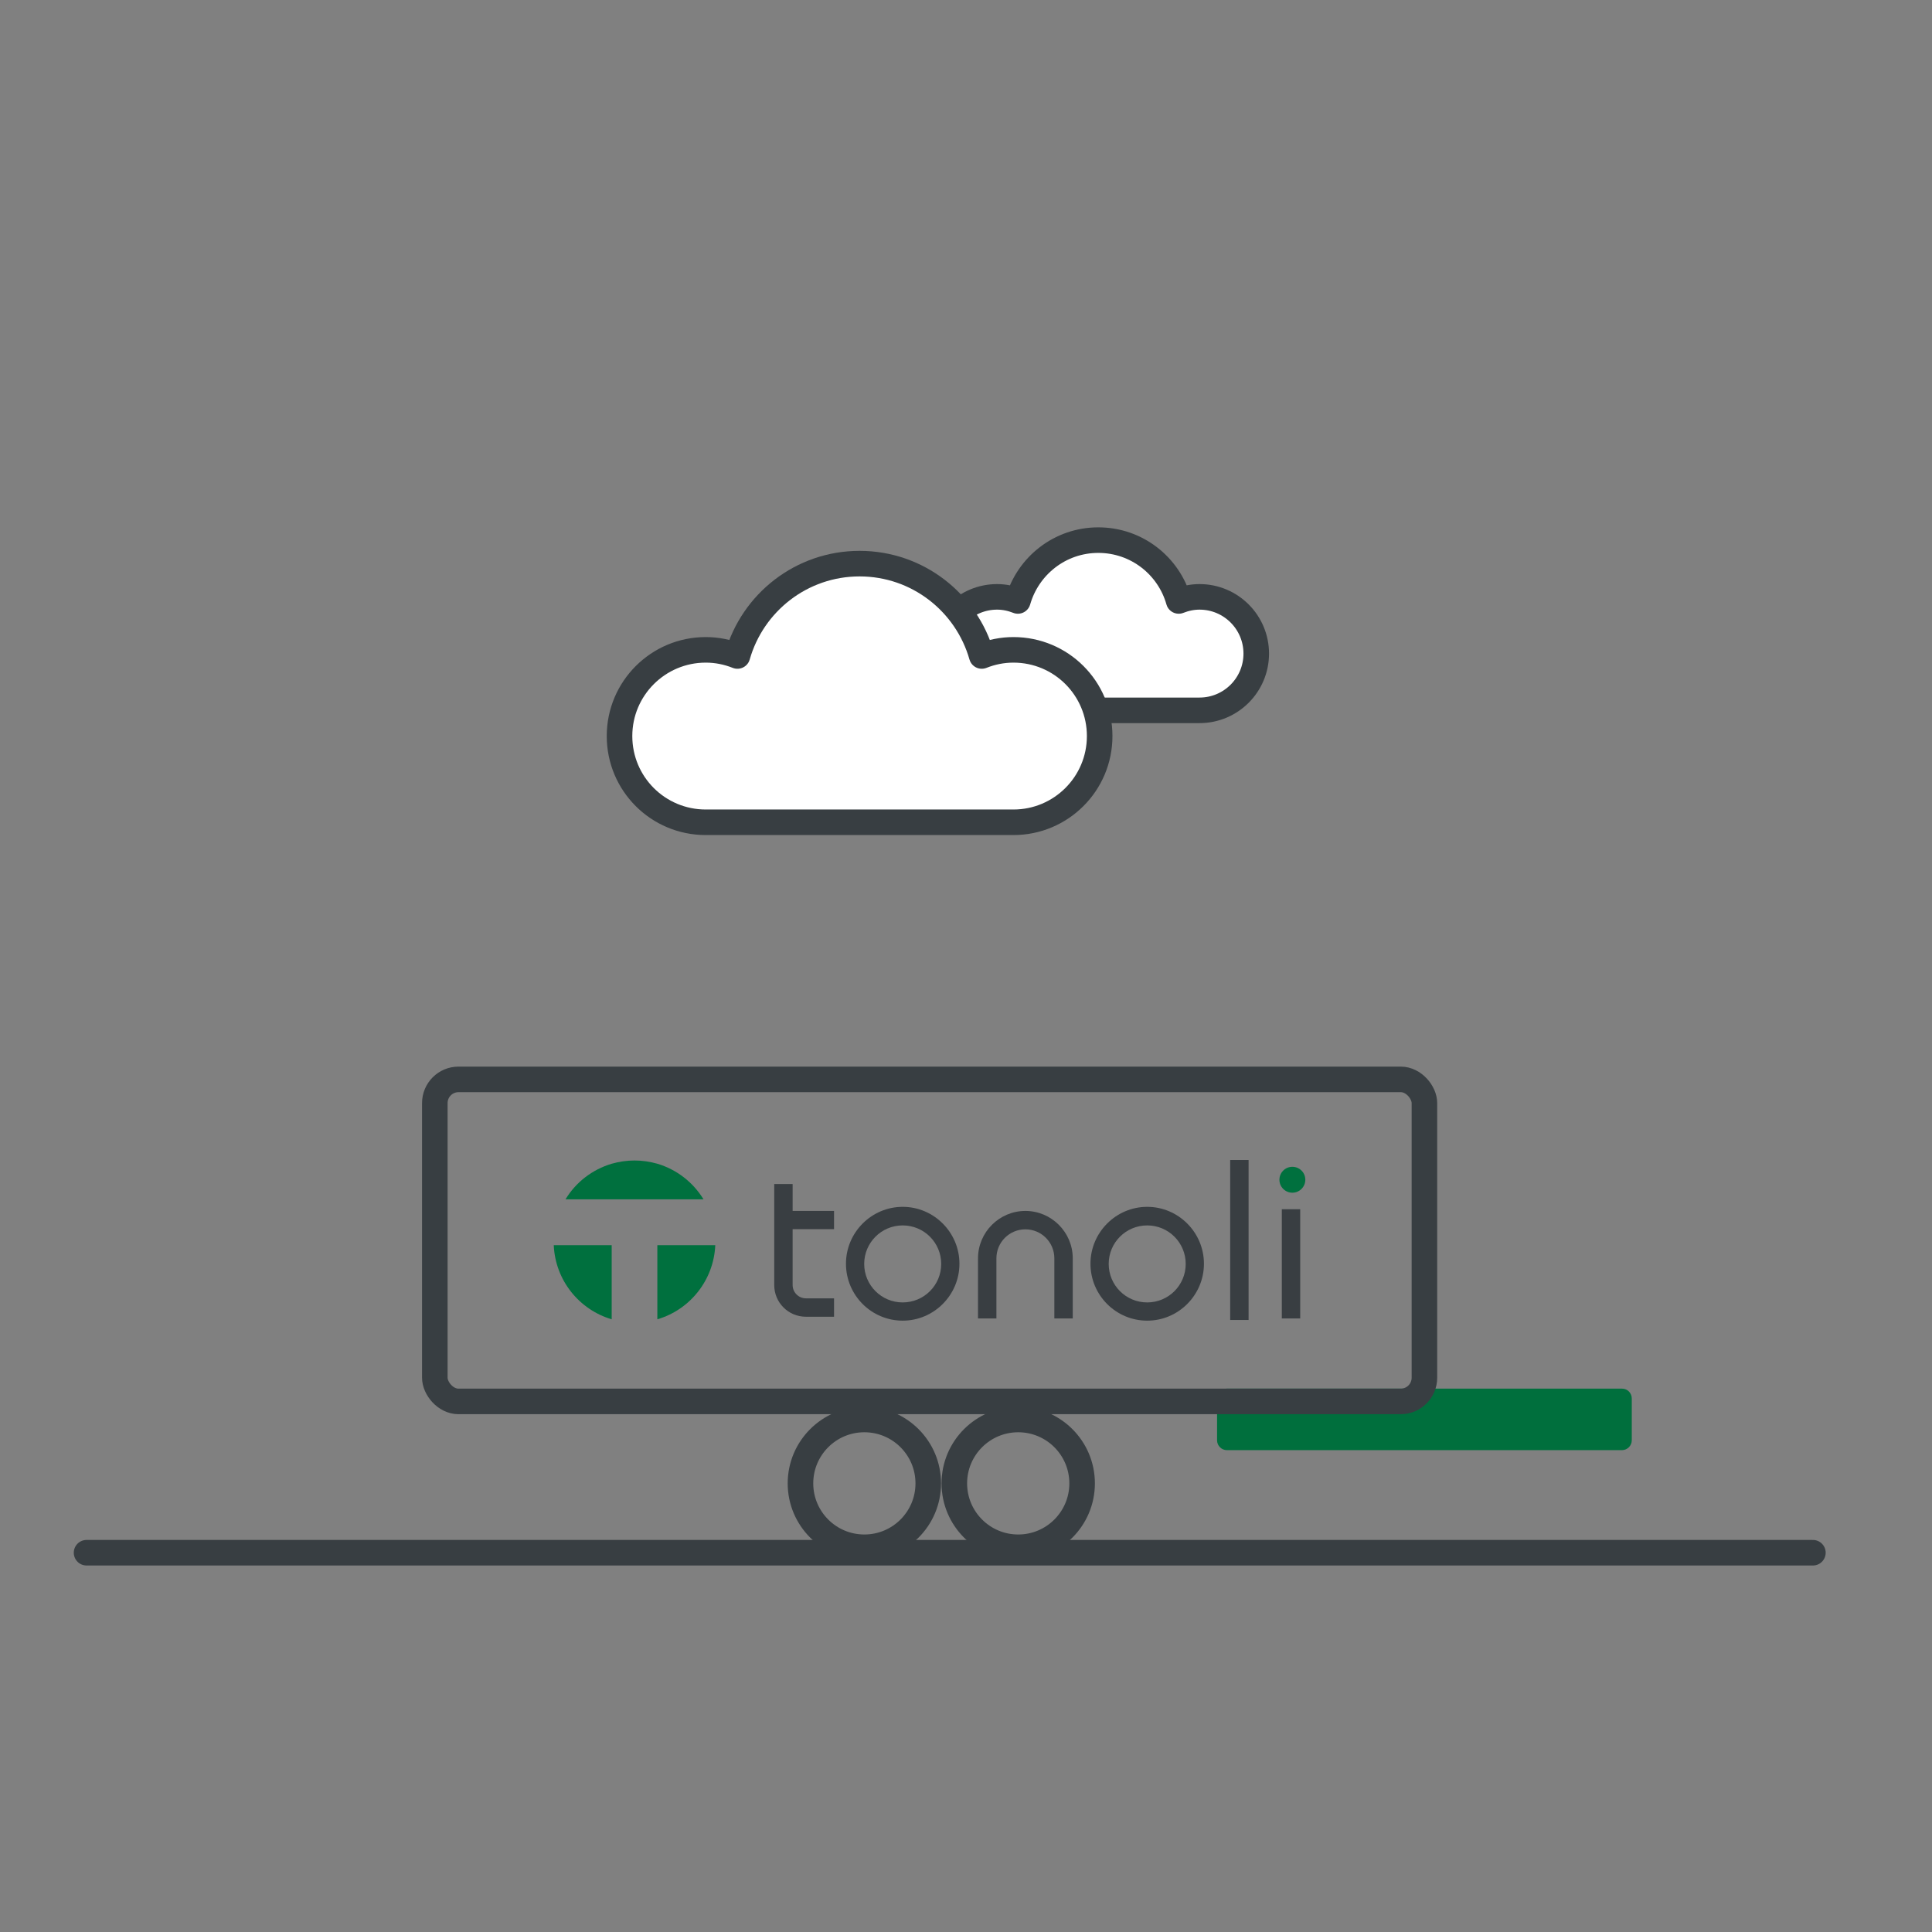 <?xml version="1.0" encoding="UTF-8"?>
<svg id="Livello_1" data-name="Livello 1" xmlns="http://www.w3.org/2000/svg" viewBox="0 0 113.39 113.39">
  <rect x="0" y="0" width="113.39" height="113.39" fill="#808080" stroke="none"/>
  <defs>
    <style>
      .cls-1 {
        fill: #00703e;
      }

      .cls-2 {
        fill: none;
      }

      .cls-2, .cls-3 {
        stroke-miterlimit: 10;
      }

      .cls-2, .cls-3, .cls-4 {
        stroke: #383e42;
        stroke-width: 1.5px;
      }

      .cls-3 {
        fill: #383e42;
      }

      .cls-3, .cls-4 {
        stroke-linecap: round;
      }

      .cls-4 {
        fill: #fff;
        stroke-linejoin: round;
      }

      .cls-5 {
        fill: #006f3d;
      }

      .cls-6 {
        fill: #393e42;
      }
    </style>
  </defs>
  <path class="cls-4" d="M70.4,41.69c1.84,0,3.33-1.49,3.33-3.33s-1.49-3.33-3.33-3.33c-.43,0-.84.09-1.22.24-.58-2.06-2.47-3.57-4.72-3.57s-4.13,1.51-4.72,3.57c-.38-.15-.79-.24-1.22-.24-1.84,0-3.33,1.49-3.33,3.33s1.49,3.33,3.33,3.33h0s11.88,0,11.88,0h0Z"/>
  <line class="cls-3" x1="5.08" y1="91.13" x2="106.4" y2="91.13"/>
  <path class="cls-5" d="M72.01,85.11h23.18c.32,0,.58-.26.58-.58v-2.45c0-.32-.25-.58-.57-.58-3.31,0-19.89,0-23.2,0-.32,0-.57.26-.57.58v2.45c0,.32.26.58.58.58Z"/>
  <circle class="cls-2" cx="59.76" cy="87.06" r="3.75"/>
  <circle class="cls-2" cx="50.73" cy="87.06" r="3.75"/>
  <rect class="cls-2" x="25.52" y="63.35" width="58.08" height="18.9" rx="1.39" ry="1.39"/>
  <path class="cls-4" d="M59.48,48.26c2.79,0,5.06-2.26,5.06-5.06s-2.26-5.06-5.06-5.06c-.66,0-1.28.13-1.86.36-.89-3.13-3.76-5.42-7.17-5.42s-6.28,2.29-7.17,5.42c-.58-.23-1.2-.36-1.86-.36-2.79,0-5.06,2.26-5.06,5.06s2.26,5.06,5.06,5.06h0s18.06,0,18.06,0h0Z"/>
  <g>
    <path class="cls-1" d="M35.9,73.08v4.35c-1.9-.56-3.31-2.28-3.4-4.35h3.4Z"/>
    <path class="cls-1" d="M38.58,73.08h3.4c-.09,2.06-1.49,3.79-3.4,4.35v-4.35Z"/>
    <path class="cls-1" d="M38.58,68.3c-.43-.12-.87-.19-1.34-.19s-.91.07-1.34.19c-1.14.34-2.11,1.09-2.71,2.09h8.1c-.61-1-1.57-1.75-2.71-2.09"/>
    <path class="cls-6" d="M52.98,77.51c-1.84,0-3.33-1.5-3.33-3.34s1.5-3.34,3.33-3.34,3.33,1.5,3.33,3.34-1.5,3.34-3.33,3.34M52.98,71.92c-1.25,0-2.26,1.01-2.26,2.26s1.01,2.26,2.26,2.26,2.26-1.01,2.26-2.26-1.01-2.26-2.26-2.26"/>
    <path class="cls-6" d="M67.33,77.51c-1.84,0-3.33-1.5-3.33-3.34s1.5-3.34,3.33-3.34,3.33,1.5,3.33,3.34-1.5,3.34-3.33,3.34M67.33,71.92c-1.25,0-2.26,1.01-2.26,2.26s1.01,2.26,2.26,2.26,2.26-1.01,2.26-2.26-1.01-2.26-2.26-2.26"/>
    <path class="cls-6" d="M62.96,77.38h-1.08v-3.53c0-.94-.76-1.7-1.7-1.7s-1.7.76-1.7,1.7v3.53h-1.08v-3.53c0-1.53,1.25-2.78,2.78-2.78s2.78,1.25,2.78,2.78v3.53Z"/>
    <rect class="cls-6" x="72.2" y="68.08" width="1.08" height="9.39"/>
    <rect class="cls-6" x="75.23" y="70.97" width="1.08" height="6.41"/>
    <path class="cls-1" d="M76.61,69.24c0,.42-.34.76-.76.76s-.76-.34-.76-.76.34-.76.76-.76.76.34.76.76"/>
    <path class="cls-6" d="M48.95,72.15v-1.08h-2.43v-1.58h-1.08v5.93c0,1.03.83,1.86,1.86,1.86h1.65v-1.08h-1.65c-.43,0-.78-.35-.78-.78v-3.28h2.43Z"/>
  </g>
</svg>
